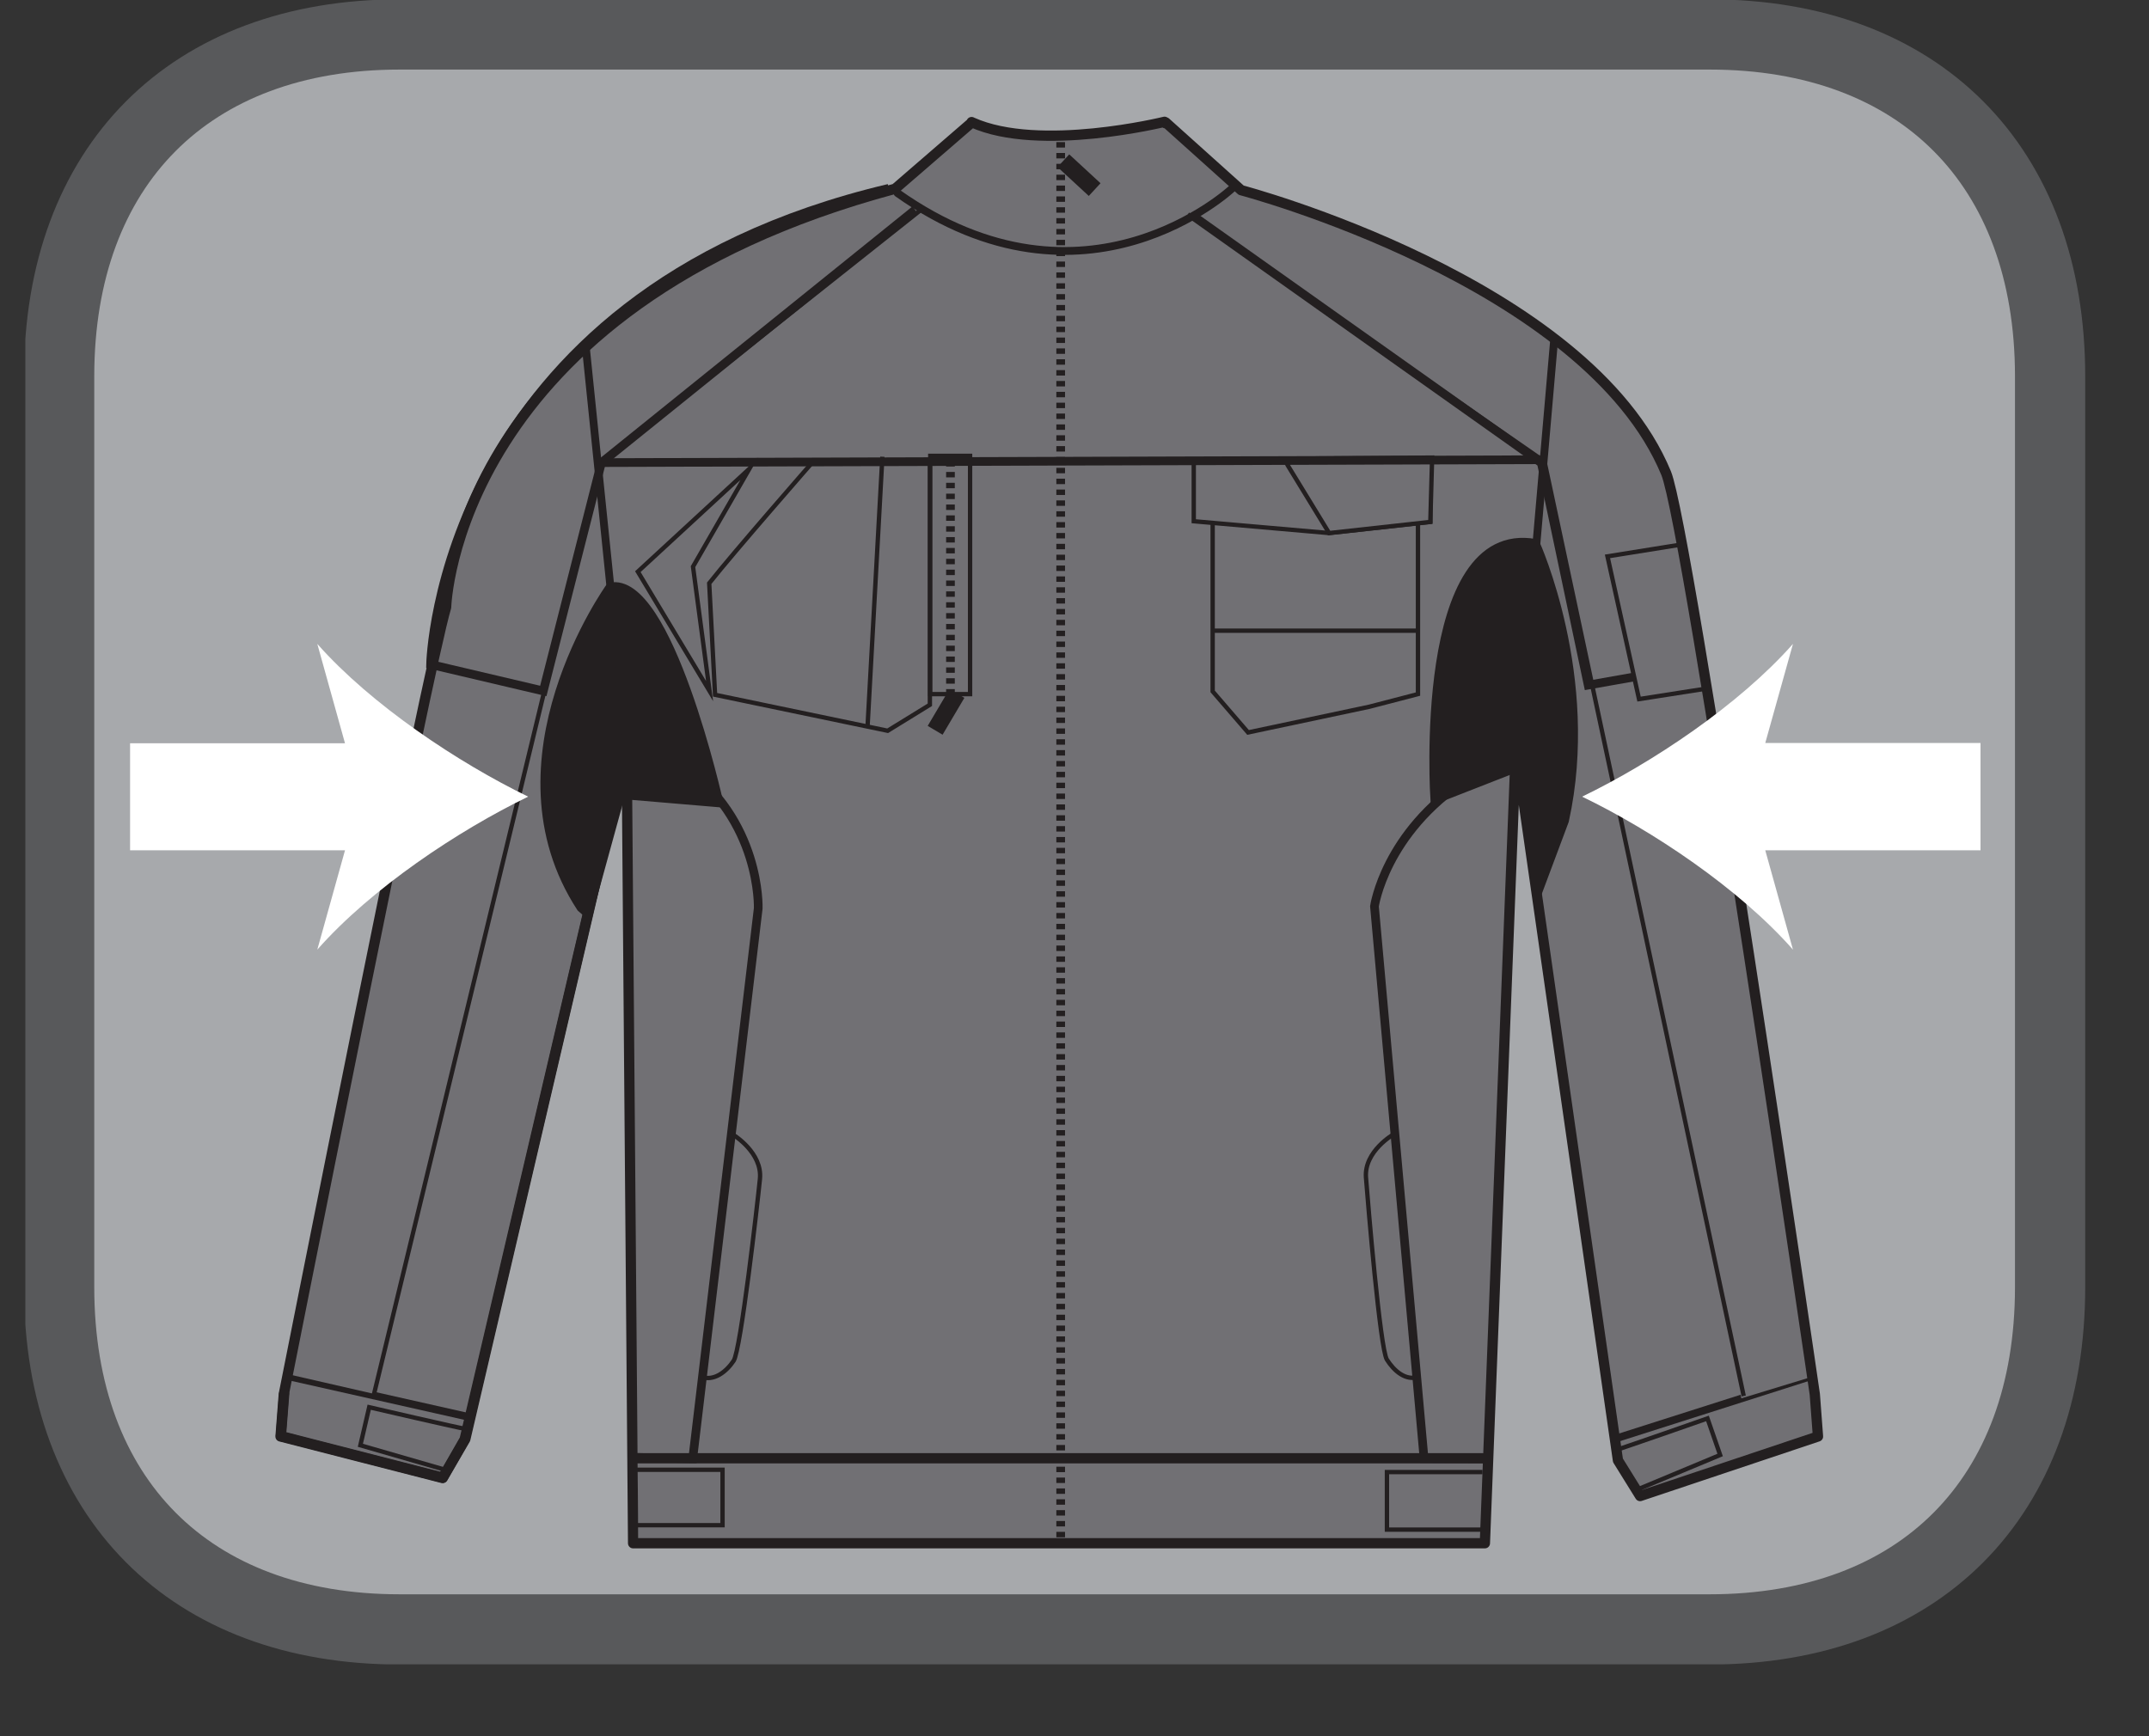 <?xml version="1.0" encoding="UTF-8"?>
<svg xmlns="http://www.w3.org/2000/svg" xmlns:xlink="http://www.w3.org/1999/xlink" width="28.466pt" height="23.005pt" viewBox="0 0 28.466 23.005" version="1.2">
<rect x="0" y="0" width="28.466" height="23.005" fill="#333333" stroke="none"/>
<defs>
<clipPath id="clip1">
  <path d="M 0.336 0 L 27.621 0 L 27.621 22 L 0.336 22 Z M 0.336 0 "/>
</clipPath>
<clipPath id="clip2">
  <path d="M 0.336 0 L 27.621 0 L 27.621 22.051 L 0.336 22.051 Z M 0.336 0 "/>
</clipPath>
</defs>
<g id="surface1">
<g clip-path="url(#clip1)" clip-rule="nonzero">
<path style=" stroke:none;fill-rule:nonzero;fill:rgb(65.491%,66.275%,67.451%);fill-opacity:1;" d="M 27.156 17.055 L 27.156 4.992 C 27.156 2.199 25.426 0.465 22.648 0.465 L 5.305 0.465 C 2.527 0.465 0.797 2.199 0.797 4.992 L 0.797 17.055 C 0.797 19.848 2.527 21.586 5.305 21.586 L 22.648 21.586 C 25.426 21.586 27.156 19.848 27.156 17.055 "/>
</g>
<g clip-path="url(#clip2)" clip-rule="nonzero">
<path style="fill:none;stroke-width:0.97;stroke-linecap:butt;stroke-linejoin:miter;stroke:rgb(34.509%,34.901%,35.686%);stroke-opacity:1;stroke-miterlimit:10;" d="M 0.001 -0 L 0.001 12.584 C 0.001 15.498 -1.804 17.307 -4.702 17.307 L -22.796 17.307 C -25.693 17.307 -27.499 15.498 -27.499 12.584 L -27.499 -0 C -27.499 -2.914 -25.693 -4.728 -22.796 -4.728 L -4.702 -4.728 C -1.804 -4.728 0.001 -2.914 0.001 -0 Z M 0.001 -0 " transform="matrix(0.959,0,0,-0.959,27.155,17.054)"/>
</g>
<path style=" stroke:none;fill-rule:nonzero;fill:rgb(65.491%,66.275%,67.451%);fill-opacity:1;" d="M 13.883 4.469 L 14.191 4.164 C 14.191 4.164 13.262 3.91 12.977 2.52 L 15.113 2.598 C 14.664 3.68 14.105 4.27 13.883 4.469 M 14.191 4.73 C 15.996 3.734 16.441 2.52 16.441 2.52 L 15.441 1.621 C 15.441 1.621 15.441 1.625 15.438 1.633 L 15.426 1.613 C 15.426 1.613 13.77 2.023 12.879 1.621 C 12.875 1.621 12.871 1.621 12.871 1.617 L 12.871 1.625 L 11.859 2.5 C 11.859 2.5 12.773 4.465 13.734 4.664 Z M 13.832 4.555 L 13.855 4.523 L 14.227 4.363 "/>
<path style=" stroke:none;fill-rule:nonzero;fill:rgb(44.313%,43.921%,45.49%);fill-opacity:1;" d="M 16.461 2.488 C 16.461 2.488 21.035 3.695 22.086 6.234 C 22.383 6.953 24.055 18.434 24.055 18.434 L 24.098 18.992 L 21.742 19.781 L 21.445 19.305 L 20.098 9.879 C 20.133 9.859 20.098 9.879 20.098 9.879 L 19.73 20.445 L 8.453 20.445 L 8.324 9.879 C 8.328 9.75 8.324 9.879 8.324 9.879 L 6.18 19.031 L 5.887 19.543 L 3.742 18.992 L 3.785 18.434 C 3.785 18.434 5.703 8.754 5.934 8.012 C 5.934 8.012 6.035 4.035 11.879 2.469 L 12.891 1.594 L 12.891 1.586 C 12.891 1.59 12.895 1.59 12.898 1.59 C 13.789 1.992 15.445 1.582 15.445 1.582 L 15.457 1.598 C 15.461 1.594 15.461 1.59 15.461 1.59 Z M 16.461 2.488 "/>
<path style="fill:none;stroke-width:0.142;stroke-linecap:round;stroke-linejoin:round;stroke:rgb(13.725%,12.157%,12.549%);stroke-opacity:1;stroke-miterlimit:10;" d="M -0 -0.001 L -2.233 -9.549 L -2.543 -10.083 L -4.78 -9.508 L -4.735 -8.926 " transform="matrix(0.959,0,0,-0.959,8.305,9.909)"/>
<path style="fill:none;stroke-width:0.142;stroke-linecap:round;stroke-linejoin:round;stroke:rgb(13.725%,12.157%,12.549%);stroke-opacity:1;stroke-miterlimit:10;" d="M -0.001 -0.002 L 11.691 -0.002 " transform="matrix(0.959,0,0,-0.959,8.426,19.319)"/>
<path style="fill:none;stroke-width:0.105;stroke-linecap:butt;stroke-linejoin:miter;stroke:rgb(13.725%,12.157%,12.549%);stroke-opacity:1;stroke-miterlimit:10;" d="M -0 0 L 2.531 -0.57 " transform="matrix(0.959,0,0,-0.959,3.801,18.231)"/>
<path style="fill:none;stroke-width:0.06;stroke-linecap:butt;stroke-linejoin:miter;stroke:rgb(13.725%,12.157%,12.549%);stroke-opacity:1;stroke-miterlimit:10;" d="M 0.002 -0 C 0.038 0.004 1.281 0.44 1.281 0.44 L 1.456 -0.065 L 0.303 -0.546 " transform="matrix(0.959,0,0,-0.959,21.389,19.215)"/>
<path style="fill:none;stroke-width:0.105;stroke-linecap:butt;stroke-linejoin:miter;stroke:rgb(13.725%,12.157%,12.549%);stroke-opacity:1;stroke-miterlimit:10;" d="M -0.001 0 L -2.723 -0.868 " transform="matrix(0.959,0,0,-0.959,24.001,18.231)"/>
<path style="fill:none;stroke-width:0.06;stroke-linecap:butt;stroke-linejoin:miter;stroke:rgb(13.725%,12.157%,12.549%);stroke-opacity:1;stroke-miterlimit:10;" d="M 0.001 0.001 L 1.224 0.001 L 1.224 -0.765 L -0.048 -0.765 M 11.721 -0.031 L 10.401 -0.031 L 10.401 -0.826 L 11.721 -0.826 " transform="matrix(0.959,0,0,-0.959,8.397,19.474)"/>
<path style="fill:none;stroke-width:0.239;stroke-linecap:butt;stroke-linejoin:miter;stroke:rgb(13.725%,12.157%,12.549%);stroke-opacity:1;stroke-miterlimit:10;" d="M 0 -0.001 L -0.432 0.398 " transform="matrix(0.959,0,0,-0.959,14.5,2.511)"/>
<path style="fill:none;stroke-width:0.06;stroke-linecap:butt;stroke-linejoin:miter;stroke:rgb(13.725%,12.157%,12.549%);stroke-opacity:1;stroke-miterlimit:10;" d="M 0.002 0.001 C 0.002 0.001 -1.107 -1.266 -1.445 -1.694 L -1.364 -3.235 L 1.02 -3.732 L 1.603 -3.373 L 1.603 -0.031 L 1.004 0.001 Z M 0.743 -3.658 L 0.947 0.054 " transform="matrix(0.959,0,0,-0.959,10.78,6.103)"/>
<path style="fill:none;stroke-width:0.239;stroke-linecap:butt;stroke-linejoin:miter;stroke:rgb(13.725%,12.157%,12.549%);stroke-opacity:1;stroke-miterlimit:10;" d="M -0 -0.002 L 0.301 0.507 " transform="matrix(0.959,0,0,-0.959,12.387,9.674)"/>
<path style=" stroke:none;fill-rule:nonzero;fill:rgb(44.313%,43.921%,45.49%);fill-opacity:1;" d="M 12.316 9.203 L 12.844 9.203 L 12.844 6.047 L 12.316 6.047 Z M 12.316 9.203 "/>
<path style="fill:none;stroke-width:0.06;stroke-linecap:butt;stroke-linejoin:miter;stroke:rgb(13.725%,12.157%,12.549%);stroke-opacity:1;stroke-miterlimit:10;" d="M 13.051 13.404 L 12.501 13.404 L 12.501 16.696 L 13.051 16.696 Z M 13.051 13.404 " transform="matrix(0.959,0,0,-0.959,0.334,22.051)"/>
<path style="fill:none;stroke-width:0.12;stroke-linecap:butt;stroke-linejoin:miter;stroke:rgb(13.725%,12.157%,12.549%);stroke-opacity:1;stroke-dasharray:0.075,0.075;stroke-miterlimit:10;" d="M -0 0.002 L -0 -3.368 " transform="matrix(0.959,0,0,-0.959,12.59,6.111)"/>
<path style="fill:none;stroke-width:0.06;stroke-linecap:butt;stroke-linejoin:miter;stroke:rgb(13.725%,12.157%,12.549%);stroke-opacity:1;stroke-miterlimit:10;" d="M 0.001 -0.001 L 0.992 -1.651 L 0.763 0.068 L 1.542 1.421 Z M 0.001 -0.001 " transform="matrix(0.959,0,0,-0.959,8.448,7.573)"/>
<path style=" stroke:none;fill-rule:nonzero;fill:rgb(44.313%,43.921%,45.49%);fill-opacity:1;" d="M 16.09 8.391 L 18.754 8.391 C 18.754 8.391 18.766 9.219 18.754 9.203 C 18.742 9.184 18.137 9.336 18.137 9.336 L 16.539 9.676 L 16.09 9.16 Z M 16.09 8.391 "/>
<path style="fill:none;stroke-width:0.06;stroke-linecap:butt;stroke-linejoin:miter;stroke:rgb(13.725%,12.157%,12.549%);stroke-opacity:1;stroke-miterlimit:10;" d="M -0 -0.001 L -0 -2.328 L 0.489 -2.895 L 2.163 -2.54 L 2.836 -2.365 L 2.836 -0.006 M -0 -1.489 L 2.836 -1.489 M -0.261 0.814 L -0.261 0.023 L 1.605 -0.14 L 3.007 0.015 L 3.007 0.814 " transform="matrix(0.959,0,0,-0.959,16.063,6.928)"/>
<path style="fill-rule:nonzero;fill:rgb(44.313%,43.921%,45.49%);fill-opacity:1;stroke-width:0.06;stroke-linecap:butt;stroke-linejoin:miter;stroke:rgb(13.725%,12.157%,12.549%);stroke-opacity:1;stroke-miterlimit:10;" d="M -0.001 -0 L 0.569 -0.933 L 1.967 -0.779 L 1.992 0.11 L -0.05 0.094 Z M -0.001 -0 " transform="matrix(0.959,0,0,-0.959,17.06,6.168)"/>
<path style="fill:none;stroke-width:0.12;stroke-linecap:butt;stroke-linejoin:miter;stroke:rgb(13.725%,12.157%,12.549%);stroke-opacity:1;stroke-miterlimit:10;" d="M 0.002 0.001 L 0.837 -0.02 L 1.742 7.585 C 1.742 7.585 1.787 8.811 0.674 9.586 " transform="matrix(0.959,0,0,-0.959,8.373,19.309)"/>
<path style="fill:none;stroke-width:0.06;stroke-linecap:butt;stroke-linejoin:miter;stroke:rgb(13.725%,12.157%,12.549%);stroke-opacity:1;stroke-miterlimit:10;" d="M 0.001 0.001 C 0.001 0.001 0.401 -0.244 0.364 -0.606 C 0.328 -0.965 0.099 -2.97 0.001 -3.117 C -0.1 -3.268 -0.272 -3.406 -0.451 -3.337 " transform="matrix(0.959,0,0,-0.959,9.717,15.04)"/>
<path style="fill:none;stroke-width:0.12;stroke-linecap:butt;stroke-linejoin:miter;stroke:rgb(13.725%,12.157%,12.549%);stroke-opacity:1;stroke-miterlimit:10;" d="M -0.001 0.002 L -0.836 0.006 L -1.521 7.635 C -1.521 7.635 -1.378 8.649 -0.245 9.391 " transform="matrix(0.959,0,0,-0.959,19.665,19.33)"/>
<path style="fill:none;stroke-width:0.06;stroke-linecap:butt;stroke-linejoin:miter;stroke:rgb(13.725%,12.157%,12.549%);stroke-opacity:1;stroke-miterlimit:10;" d="M 0.001 0.001 C 0.001 0.001 -0.407 -0.231 -0.382 -0.594 C -0.354 -0.956 -0.187 -2.961 -0.093 -3.112 C 0.005 -3.267 0.168 -3.414 0.351 -3.348 " transform="matrix(0.959,0,0,-0.959,18.46,15.029)"/>
<path style=" stroke:none;fill-rule:nonzero;fill:rgb(44.313%,43.921%,45.49%);fill-opacity:1;" d="M 12.121 2.781 L 7.969 6.129 L 7.199 9.152 L 5.707 8.801 C 5.707 8.801 5.816 3.988 11.789 2.578 Z M 12.121 2.781 "/>
<path style=" stroke:none;fill-rule:nonzero;fill:rgb(44.313%,43.921%,45.49%);fill-opacity:1;" d="M 22.523 8.77 C 22.523 8.77 22.332 6.227 21.555 5.371 C 21.555 5.371 20.363 4.195 19.301 3.703 C 19.301 3.703 17.504 2.684 16.441 2.52 L 15.793 2.859 L 20.441 6.09 L 21.094 9.102 Z M 22.523 8.77 "/>
<path style="fill:none;stroke-width:0.108;stroke-linecap:round;stroke-linejoin:round;stroke:rgb(13.725%,12.157%,12.549%);stroke-opacity:1;stroke-miterlimit:10;" d="M 0.001 -0 C 0.001 -0 -2.025 -1.895 -4.616 -0.061 " transform="matrix(0.959,0,0,-0.959,16.316,2.5)"/>
<path style=" stroke:none;fill-rule:nonzero;fill:rgb(44.313%,43.921%,45.49%);fill-opacity:1;" d="M 7.199 9.152 L 6.41 12.492 L 5.051 12.164 L 5.707 8.801 Z M 7.199 9.152 "/>
<path style=" stroke:none;fill-rule:nonzero;fill:rgb(44.313%,43.921%,45.49%);fill-opacity:1;" d="M 5.762 15.133 L 4.977 18.473 L 3.816 18.207 L 4.469 14.844 Z M 5.762 15.133 "/>
<path style="fill:none;stroke-width:0.12;stroke-linecap:butt;stroke-linejoin:miter;stroke:rgb(13.725%,12.157%,12.549%);stroke-opacity:1;stroke-dasharray:0.075,0.075;stroke-miterlimit:10;" d="M 0 -0.001 L 0 -19.399 " transform="matrix(0.959,0,0,-0.959,14.05,1.882)"/>
<path style=" stroke:none;fill-rule:nonzero;fill:rgb(13.725%,12.157%,12.549%);fill-opacity:1;" d="M 8.082 7.777 C 8.082 7.777 6.426 10.078 7.695 12.023 L 7.789 12.105 L 8.324 10.156 L 8.367 10.539 L 9.523 10.637 C 9.523 10.637 8.852 7.613 8.082 7.777 M 20.332 7.199 C 20.332 7.199 21.137 8.973 20.719 10.871 L 20.375 11.789 L 20.098 10.164 L 19 10.594 C 19 10.594 18.754 6.918 20.332 7.199 "/>
<path style="fill:none;stroke-width:0.12;stroke-linecap:butt;stroke-linejoin:miter;stroke:rgb(13.725%,12.157%,12.549%);stroke-opacity:1;stroke-miterlimit:10;" d="M -0.001 0.001 C -0.001 0.001 -1.729 -2.399 -0.404 -4.429 L -0.307 -4.514 L 0.252 -2.481 L 0.297 -2.88 L 1.503 -2.982 C 1.503 -2.982 0.802 0.172 -0.001 0.001 Z M 12.779 0.604 C 12.779 0.604 13.618 -1.246 13.182 -3.227 L 12.824 -4.184 L 12.534 -2.489 L 11.389 -2.937 C 11.389 -2.937 11.133 0.898 12.779 0.604 Z M 12.779 0.604 " transform="matrix(0.959,0,0,-0.959,8.083,7.778)"/>
<path style=" stroke:none;fill-rule:nonzero;fill:rgb(44.313%,43.921%,45.49%);fill-opacity:1;" d="M 6.344 12.492 L 5.754 15.121 L 4.422 14.875 L 5.051 12.164 Z M 6.344 12.492 "/>
<path style=" stroke:none;fill-rule:nonzero;fill:rgb(44.313%,43.921%,45.49%);fill-opacity:1;" d="M 20.98 9.059 L 21.781 12.383 L 23.027 12.141 L 22.48 8.758 Z M 20.98 9.059 "/>
<path style=" stroke:none;fill-rule:nonzero;fill:rgb(44.313%,43.921%,45.49%);fill-opacity:1;" d="M 22.371 15.09 L 23.066 18.527 L 24.062 18.223 L 23.52 14.84 Z M 22.371 15.09 "/>
<path style=" stroke:none;fill-rule:nonzero;fill:rgb(44.313%,43.921%,45.49%);fill-opacity:1;" d="M 21.816 12.375 L 22.379 15.066 L 23.566 14.871 L 23.027 12.141 Z M 21.816 12.375 "/>
<path style="fill:none;stroke-width:0.06;stroke-linecap:butt;stroke-linejoin:miter;stroke:rgb(13.725%,12.157%,12.549%);stroke-opacity:1;stroke-miterlimit:10;" d="M 0.001 -0.002 L 3.115 12.855 L 7.544 16.368 M 1.26 -0.458 C 1.22 -0.458 -0.06 -0.161 -0.06 -0.161 L -0.182 -0.687 L 1.016 -1.033 " transform="matrix(0.959,0,0,-0.959,4.948,18.49)"/>
<path style="fill:none;stroke-width:0.12;stroke-linecap:butt;stroke-linejoin:miter;stroke:rgb(13.725%,12.157%,12.549%);stroke-opacity:1;stroke-miterlimit:10;" d="M -0.001 0.001 L -4.333 -3.491 L -5.136 -6.645 L -6.693 -6.279 C -6.693 -6.279 -6.595 -1.176 -0.364 0.299 " transform="matrix(0.959,0,0,-0.959,12.122,2.782)"/>
<path style="fill:none;stroke-width:0.06;stroke-linecap:butt;stroke-linejoin:miter;stroke:rgb(13.725%,12.157%,12.549%);stroke-opacity:1;stroke-miterlimit:10;" d="M -0.002 -0.002 L 4.925 -3.417 L 7.676 -16.327 " transform="matrix(0.959,0,0,-0.959,15.736,2.838)"/>
<path style="fill:none;stroke-width:0.12;stroke-linecap:butt;stroke-linejoin:miter;stroke:rgb(13.725%,12.157%,12.549%);stroke-opacity:1;stroke-miterlimit:10;" d="M -0.001 0.001 L 4.825 -3.422 L 5.472 -6.491 L 7.078 -6.206 " transform="matrix(0.959,0,0,-0.959,15.79,2.852)"/>
<path style="fill-rule:nonzero;fill:rgb(44.313%,43.921%,45.49%);fill-opacity:1;stroke-width:0.06;stroke-linecap:butt;stroke-linejoin:miter;stroke:rgb(13.725%,12.157%,12.549%);stroke-opacity:1;stroke-miterlimit:10;" d="M -0.001 0.001 L -1.019 -0.162 L -0.583 -2.134 L 0.358 -1.987 Z M -0.001 0.001 " transform="matrix(0.959,0,0,-0.959,22.27,7.216)"/>
<path style="fill:none;stroke-width:0.108;stroke-linecap:round;stroke-linejoin:round;stroke:rgb(13.725%,12.157%,12.549%);stroke-opacity:1;stroke-miterlimit:10;" d="M -0.001 -0.001 L 0.565 -5.519 M 12.844 -5.951 L 13.374 0.15 " transform="matrix(0.959,0,0,-0.959,7.763,4.62)"/>
<path style="fill:none;stroke-width:0.12;stroke-linecap:butt;stroke-linejoin:miter;stroke:rgb(13.725%,12.157%,12.549%);stroke-opacity:1;stroke-miterlimit:10;" d="M 0.002 -0 L 13.014 0.04 " transform="matrix(0.959,0,0,-0.959,7.967,6.129)"/>
<path style="fill:none;stroke-width:0.142;stroke-linecap:round;stroke-linejoin:round;stroke:rgb(13.725%,12.157%,12.549%);stroke-opacity:1;stroke-miterlimit:10;" d="M 0 -0.001 C 0 -0.001 4.772 -1.26 5.869 -3.909 C 6.178 -4.659 7.923 -16.636 7.923 -16.636 L 7.967 -17.219 L 5.51 -18.042 L 5.204 -17.549 L 3.794 -7.711 M 3.794 -7.711 L 3.366 -18.694 L -8.399 -18.694 L -8.488 -7.711 C -8.484 -7.577 -8.488 -7.711 -8.488 -7.711 L -10.726 -17.26 L -11.031 -17.793 L -13.269 -17.219 L -13.224 -16.636 C -13.224 -16.636 -11.223 -6.542 -10.982 -5.763 C -10.982 -5.763 -10.876 -1.615 -4.78 0.019 L -3.724 0.932 L -3.724 0.94 C -3.724 0.936 -3.72 0.936 -3.716 0.936 C -2.787 0.517 -1.059 0.944 -1.059 0.944 L -1.047 0.924 C -1.047 0.932 -1.043 0.936 -1.043 0.936 L 0 -0.001 " transform="matrix(0.959,0,0,-0.959,16.441,2.519)"/>
<path style=" stroke:none;fill-rule:nonzero;fill:rgb(100%,100%,100%);fill-opacity:1;" d="M 26.234 9.844 L 23.383 9.844 L 23.75 8.531 C 23.035 9.34 21.887 10.105 20.957 10.555 C 21.887 11.004 23.035 11.77 23.75 12.582 L 23.383 11.266 L 26.234 11.266 Z M 26.234 9.844 "/>
<path style=" stroke:none;fill-rule:nonzero;fill:rgb(100%,100%,100%);fill-opacity:1;" d="M 1.723 11.266 L 4.57 11.266 L 4.203 12.582 C 4.918 11.77 6.07 11.004 6.996 10.555 C 6.07 10.105 4.918 9.34 4.203 8.531 L 4.57 9.848 L 1.723 9.848 Z M 1.723 11.266 "/>
</g>
</svg>
